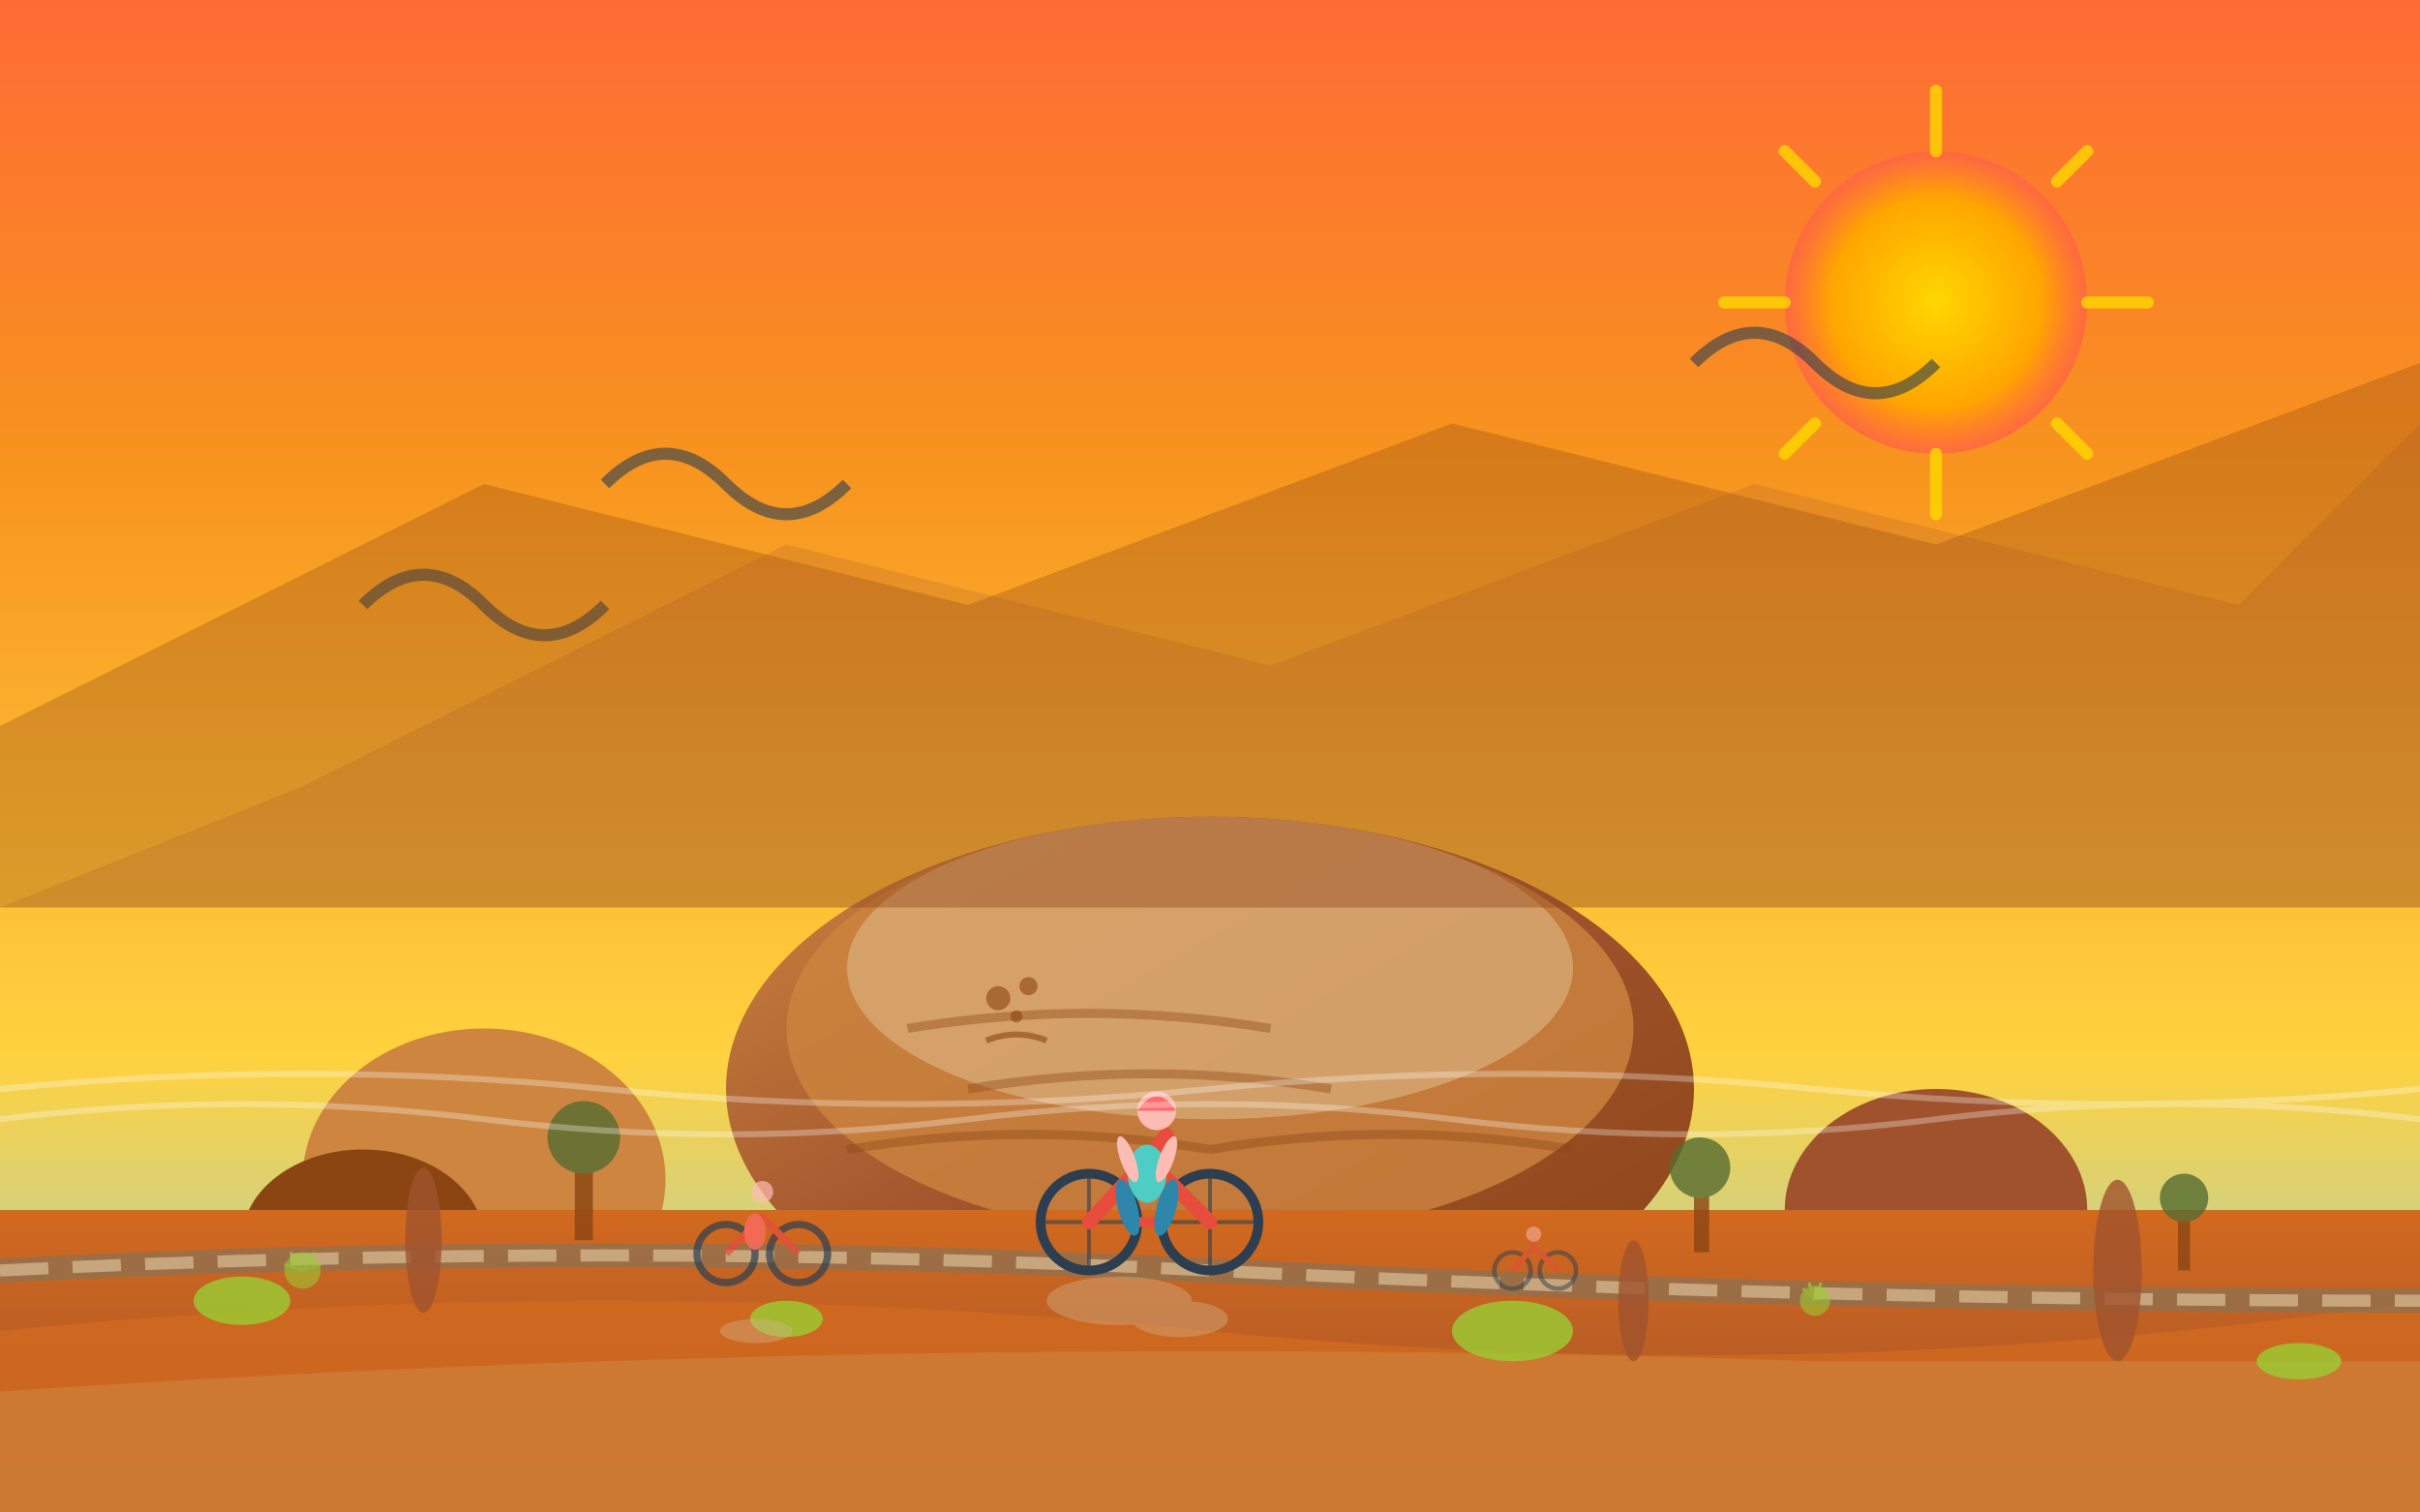 <svg width="400" height="250" viewBox="0 0 400 250" fill="none" xmlns="http://www.w3.org/2000/svg">
  <rect x="0" y="0" width="400" height="250" fill="#333333" stroke="none"/>
  <defs>
    <linearGradient id="outbackSky" x1="0%" y1="0%" x2="0%" y2="100%">
      <stop offset="0%" style="stop-color:#FF6B35;stop-opacity:1" />
      <stop offset="30%" style="stop-color:#F7931E;stop-opacity:1" />
      <stop offset="70%" style="stop-color:#FFD23F;stop-opacity:1" />
      <stop offset="100%" style="stop-color:#87CEEB;stop-opacity:1" />
    </linearGradient>
    <radialGradient id="sunGrad" cx="50%" cy="50%" r="50%">
      <stop offset="0%" style="stop-color:#FFD700;stop-opacity:1" />
      <stop offset="70%" style="stop-color:#FFA500;stop-opacity:1" />
      <stop offset="100%" style="stop-color:#FF6347;stop-opacity:0.8" />
    </radialGradient>
    <linearGradient id="uluruGrad" x1="0%" y1="0%" x2="100%" y2="100%">
      <stop offset="0%" style="stop-color:#CD853F;stop-opacity:1" />
      <stop offset="50%" style="stop-color:#A0522D;stop-opacity:1" />
      <stop offset="100%" style="stop-color:#8B4513;stop-opacity:1" />
    </linearGradient>
    <linearGradient id="groundGrad" x1="0%" y1="0%" x2="0%" y2="100%">
      <stop offset="0%" style="stop-color:#D2691E;stop-opacity:1" />
      <stop offset="100%" style="stop-color:#A0522D;stop-opacity:1" />
    </linearGradient>
  </defs>
  
  <!-- Sky background -->
  <rect width="400" height="250" fill="url(#outbackSky)"/>
  
  <!-- Sun -->
  <circle cx="320" cy="50" r="25" fill="url(#sunGrad)"/>
  <g stroke="#FFD700" stroke-width="2" stroke-linecap="round" opacity="0.8">
    <line x1="320" y1="15" x2="320" y2="25"/>
    <line x1="355" y1="50" x2="345" y2="50"/>
    <line x1="320" y1="85" x2="320" y2="75"/>
    <line x1="285" y1="50" x2="295" y2="50"/>
    <line x1="345" y1="25" x2="340" y2="30"/>
    <line x1="345" y1="75" x2="340" y2="70"/>
    <line x1="295" y1="75" x2="300" y2="70"/>
    <line x1="295" y1="25" x2="300" y2="30"/>
  </g>
  
  <!-- Uluru-inspired rock formation -->
  <ellipse cx="200" cy="180" rx="80" ry="45" fill="url(#uluruGrad)"/>
  <ellipse cx="200" cy="170" rx="70" ry="35" fill="#CD853F" opacity="0.8"/>
  <ellipse cx="200" cy="160" rx="60" ry="25" fill="#DEB887" opacity="0.6"/>
  
  <!-- Rock texture details -->
  <g stroke="#8B4513" stroke-width="1.5" fill="none" opacity="0.4">
    <path d="M150 170 Q180 165 210 170"/>
    <path d="M160 180 Q190 175 220 180"/>
    <path d="M140 190 Q170 185 200 190"/>
    <path d="M200 190 Q230 185 260 190"/>
  </g>
  
  <!-- Smaller rock formations -->
  <ellipse cx="320" cy="200" rx="25" ry="20" fill="#A0522D"/>
  <ellipse cx="80" cy="195" rx="30" ry="25" fill="#CD853F"/>
  <ellipse cx="60" cy="205" rx="20" ry="15" fill="#8B4513"/>
  
  <!-- Ground/desert floor -->
  <rect x="0" y="200" width="400" height="50" fill="url(#groundGrad)"/>
  
  <!-- Sand dunes -->
  <path d="M0 220 Q100 210 200 220 T400 215 L400 250 L0 250 Z" fill="#D2691E" opacity="0.8"/>
  <path d="M0 230 Q150 220 300 225 L400 225 L400 250 L0 250 Z" fill="#CD853F" opacity="0.6"/>
  
  <!-- Cycling path -->
  <path d="M0 210 Q100 205 200 210 T400 215" fill="none" stroke="#8B7355" stroke-width="4" opacity="0.7"/>
  <path d="M0 210 Q100 205 200 210 T400 215" fill="none" stroke="#D2B48C" stroke-width="2" stroke-dasharray="8,4" opacity="0.8"/>
  
  <!-- Desert vegetation -->
  <g fill="#228B22" opacity="0.8">
    <!-- Sparse desert trees -->
    <rect x="95" y="190" width="3" height="15" fill="#8B4513"/>
    <circle cx="96.5" cy="188" r="6" fill="#556B2F"/>
    
    <rect x="280" y="195" width="2.5" height="12" fill="#8B4513"/>
    <circle cx="281" cy="193" r="5" fill="#556B2F"/>
    
    <rect x="360" y="200" width="2" height="10" fill="#8B4513"/>
    <circle cx="361" cy="198" r="4" fill="#556B2F"/>
    
    <!-- Desert bushes -->
    <ellipse cx="40" cy="215" rx="8" ry="4" fill="#9ACD32"/>
    <ellipse cx="130" cy="218" rx="6" ry="3" fill="#9ACD32"/>
    <ellipse cx="250" cy="220" rx="10" ry="5" fill="#9ACD32"/>
    <ellipse cx="380" cy="225" rx="7" ry="3" fill="#9ACD32"/>
  </g>
  
  <!-- Main cyclist group -->
  <g transform="translate(180, 190) scale(0.8)">
    <!-- Lead cyclist -->
    <!-- Bicycle -->
    <circle cx="0" cy="15" r="10" fill="none" stroke="#2C3E50" stroke-width="2"/>
    <circle cx="25" cy="15" r="10" fill="none" stroke="#2C3E50" stroke-width="2"/>
    
    <!-- Spokes -->
    <g stroke="#2C3E50" stroke-width="0.8" opacity="0.6">
      <line x1="0" y1="5" x2="0" y2="25"/>
      <line x1="-10" y1="15" x2="10" y2="15"/>
      <line x1="25" y1="5" x2="25" y2="25"/>
      <line x1="15" y1="15" x2="35" y2="15"/>
    </g>
    
    <!-- Frame -->
    <path d="M0 15 L12 2 L25 15" fill="none" stroke="#E74C3C" stroke-width="3" stroke-linecap="round"/>
    <path d="M12 2 L16 -3" fill="none" stroke="#E74C3C" stroke-width="3" stroke-linecap="round"/>
    <path d="M8 15 L16 15" fill="none" stroke="#E74C3C" stroke-width="2"/>
    
    <!-- Cyclist -->
    <circle cx="14" cy="-8" r="4" fill="#FDBCB4"/>
    <ellipse cx="12" cy="5" rx="4" ry="6" fill="#4ECDC4"/>
    
    <!-- Helmet -->
    <path d="M10 -8 Q14 -14 18 -8" fill="#FF6B6B"/>
    
    <!-- Arms and legs -->
    <ellipse cx="8" cy="2" rx="1.5" ry="5" fill="#FDBCB4" transform="rotate(-20 8 2)"/>
    <ellipse cx="16" cy="2" rx="1.5" ry="5" fill="#FDBCB4" transform="rotate(20 16 2)"/>
    <ellipse cx="8" cy="12" rx="2" ry="6" fill="#2E86AB" transform="rotate(-15 8 12)"/>
    <ellipse cx="16" cy="12" rx="2" ry="6" fill="#2E86AB" transform="rotate(15 16 12)"/>
  </g>
  
  <!-- Second cyclist (background) -->
  <g transform="translate(120, 200) scale(0.6)" opacity="0.7">
    <circle cx="0" cy="12" r="8" fill="none" stroke="#2C3E50" stroke-width="2"/>
    <circle cx="20" cy="12" r="8" fill="none" stroke="#2C3E50" stroke-width="2"/>
    <path d="M0 12 L10 2 L20 12" fill="none" stroke="#E74C3C" stroke-width="2"/>
    <circle cx="10" cy="-5" r="3" fill="#FDBCB4"/>
    <ellipse cx="8" cy="6" rx="3" ry="5" fill="#FF6B6B"/>
  </g>
  
  <!-- Third cyclist (far background) -->
  <g transform="translate(250, 205) scale(0.5)" opacity="0.5">
    <circle cx="0" cy="10" r="6" fill="none" stroke="#2C3E50" stroke-width="1.5"/>
    <circle cx="15" cy="10" r="6" fill="none" stroke="#2C3E50" stroke-width="1.5"/>
    <path d="M0 10 L7 2 L15 10" fill="none" stroke="#E74C3C" stroke-width="2"/>
    <circle cx="7" cy="-2" r="2.5" fill="#FDBCB4"/>
  </g>
  
  <!-- Dust clouds -->
  <g fill="#D2B48C" opacity="0.4">
    <ellipse cx="185" cy="215" rx="12" ry="4"/>
    <ellipse cx="195" cy="218" rx="8" ry="3"/>
    <ellipse cx="125" cy="220" rx="6" ry="2"/>
  </g>
  
  <!-- Birds/eagles -->
  <g stroke="#2C3E50" stroke-width="2" fill="none" opacity="0.6">
    <path d="M100 80 Q110 70 120 80 Q130 90 140 80"/>
    <path d="M60 100 Q70 90 80 100 Q90 110 100 100"/>
    <path d="M280 60 Q290 50 300 60 Q310 70 320 60"/>
  </g>
  
  <!-- Aboriginal cultural elements -->
  <!-- Ancient rock art style markings -->
  <g transform="translate(160, 160)" opacity="0.6">
    <circle cx="5" cy="5" r="2" fill="#8B4513"/>
    <circle cx="10" cy="3" r="1.5" fill="#8B4513"/>
    <circle cx="8" cy="8" r="1" fill="#8B4513"/>
    <path d="M3 12 Q8 10 13 12" stroke="#8B4513" stroke-width="1" fill="none"/>
  </g>
  
  <!-- Spinifex grass -->
  <g opacity="0.7">
    <g transform="translate(50, 210)">
      <circle cx="0" cy="0" r="3" fill="#9ACD32" opacity="0.8"/>
      <g stroke="#9ACD32" stroke-width="0.5">
        <line x1="0" y1="0" x2="2" y2="-3"/>
        <line x1="0" y1="0" x2="-2" y2="-3"/>
        <line x1="0" y1="0" x2="3" y2="-1"/>
        <line x1="0" y1="0" x2="-3" y2="-1"/>
      </g>
    </g>
    
    <g transform="translate(300, 215)">
      <circle cx="0" cy="0" r="2.5" fill="#9ACD32" opacity="0.8"/>
      <g stroke="#9ACD32" stroke-width="0.5">
        <line x1="0" y1="0" x2="2" y2="-2"/>
        <line x1="0" y1="0" x2="-2" y2="-2"/>
        <line x1="0" y1="0" x2="1" y2="-3"/>
        <line x1="0" y1="0" x2="-1" y2="-3"/>
      </g>
    </g>
  </g>
  
  <!-- Heat shimmer effect -->
  <g stroke="#FFFFFF" stroke-width="1" fill="none" opacity="0.3">
    <path d="M0 180 Q50 175 100 180 Q150 185 200 180 Q250 175 300 180 Q350 185 400 180"/>
    <path d="M0 185 Q40 180 80 185 Q120 190 160 185 Q200 180 240 185 Q280 190 320 185 Q360 180 400 185"/>
  </g>
  
  <!-- Ancient termite mounds -->
  <g fill="#A0522D" opacity="0.8">
    <ellipse cx="350" cy="210" rx="4" ry="15"/>
    <ellipse cx="70" cy="205" rx="3" ry="12"/>
    <ellipse cx="270" cy="215" rx="2.5" ry="10"/>
  </g>
  
  <!-- Distant mountain ranges -->
  <polygon points="0,120 80,80 160,100 240,70 320,90 400,60 400,150 0,150" fill="#8B4513" opacity="0.3"/>
  <polygon points="50,130 130,90 210,110 290,80 370,100 400,70 400,150 0,150" fill="#A0522D" opacity="0.2"/>
</svg>
